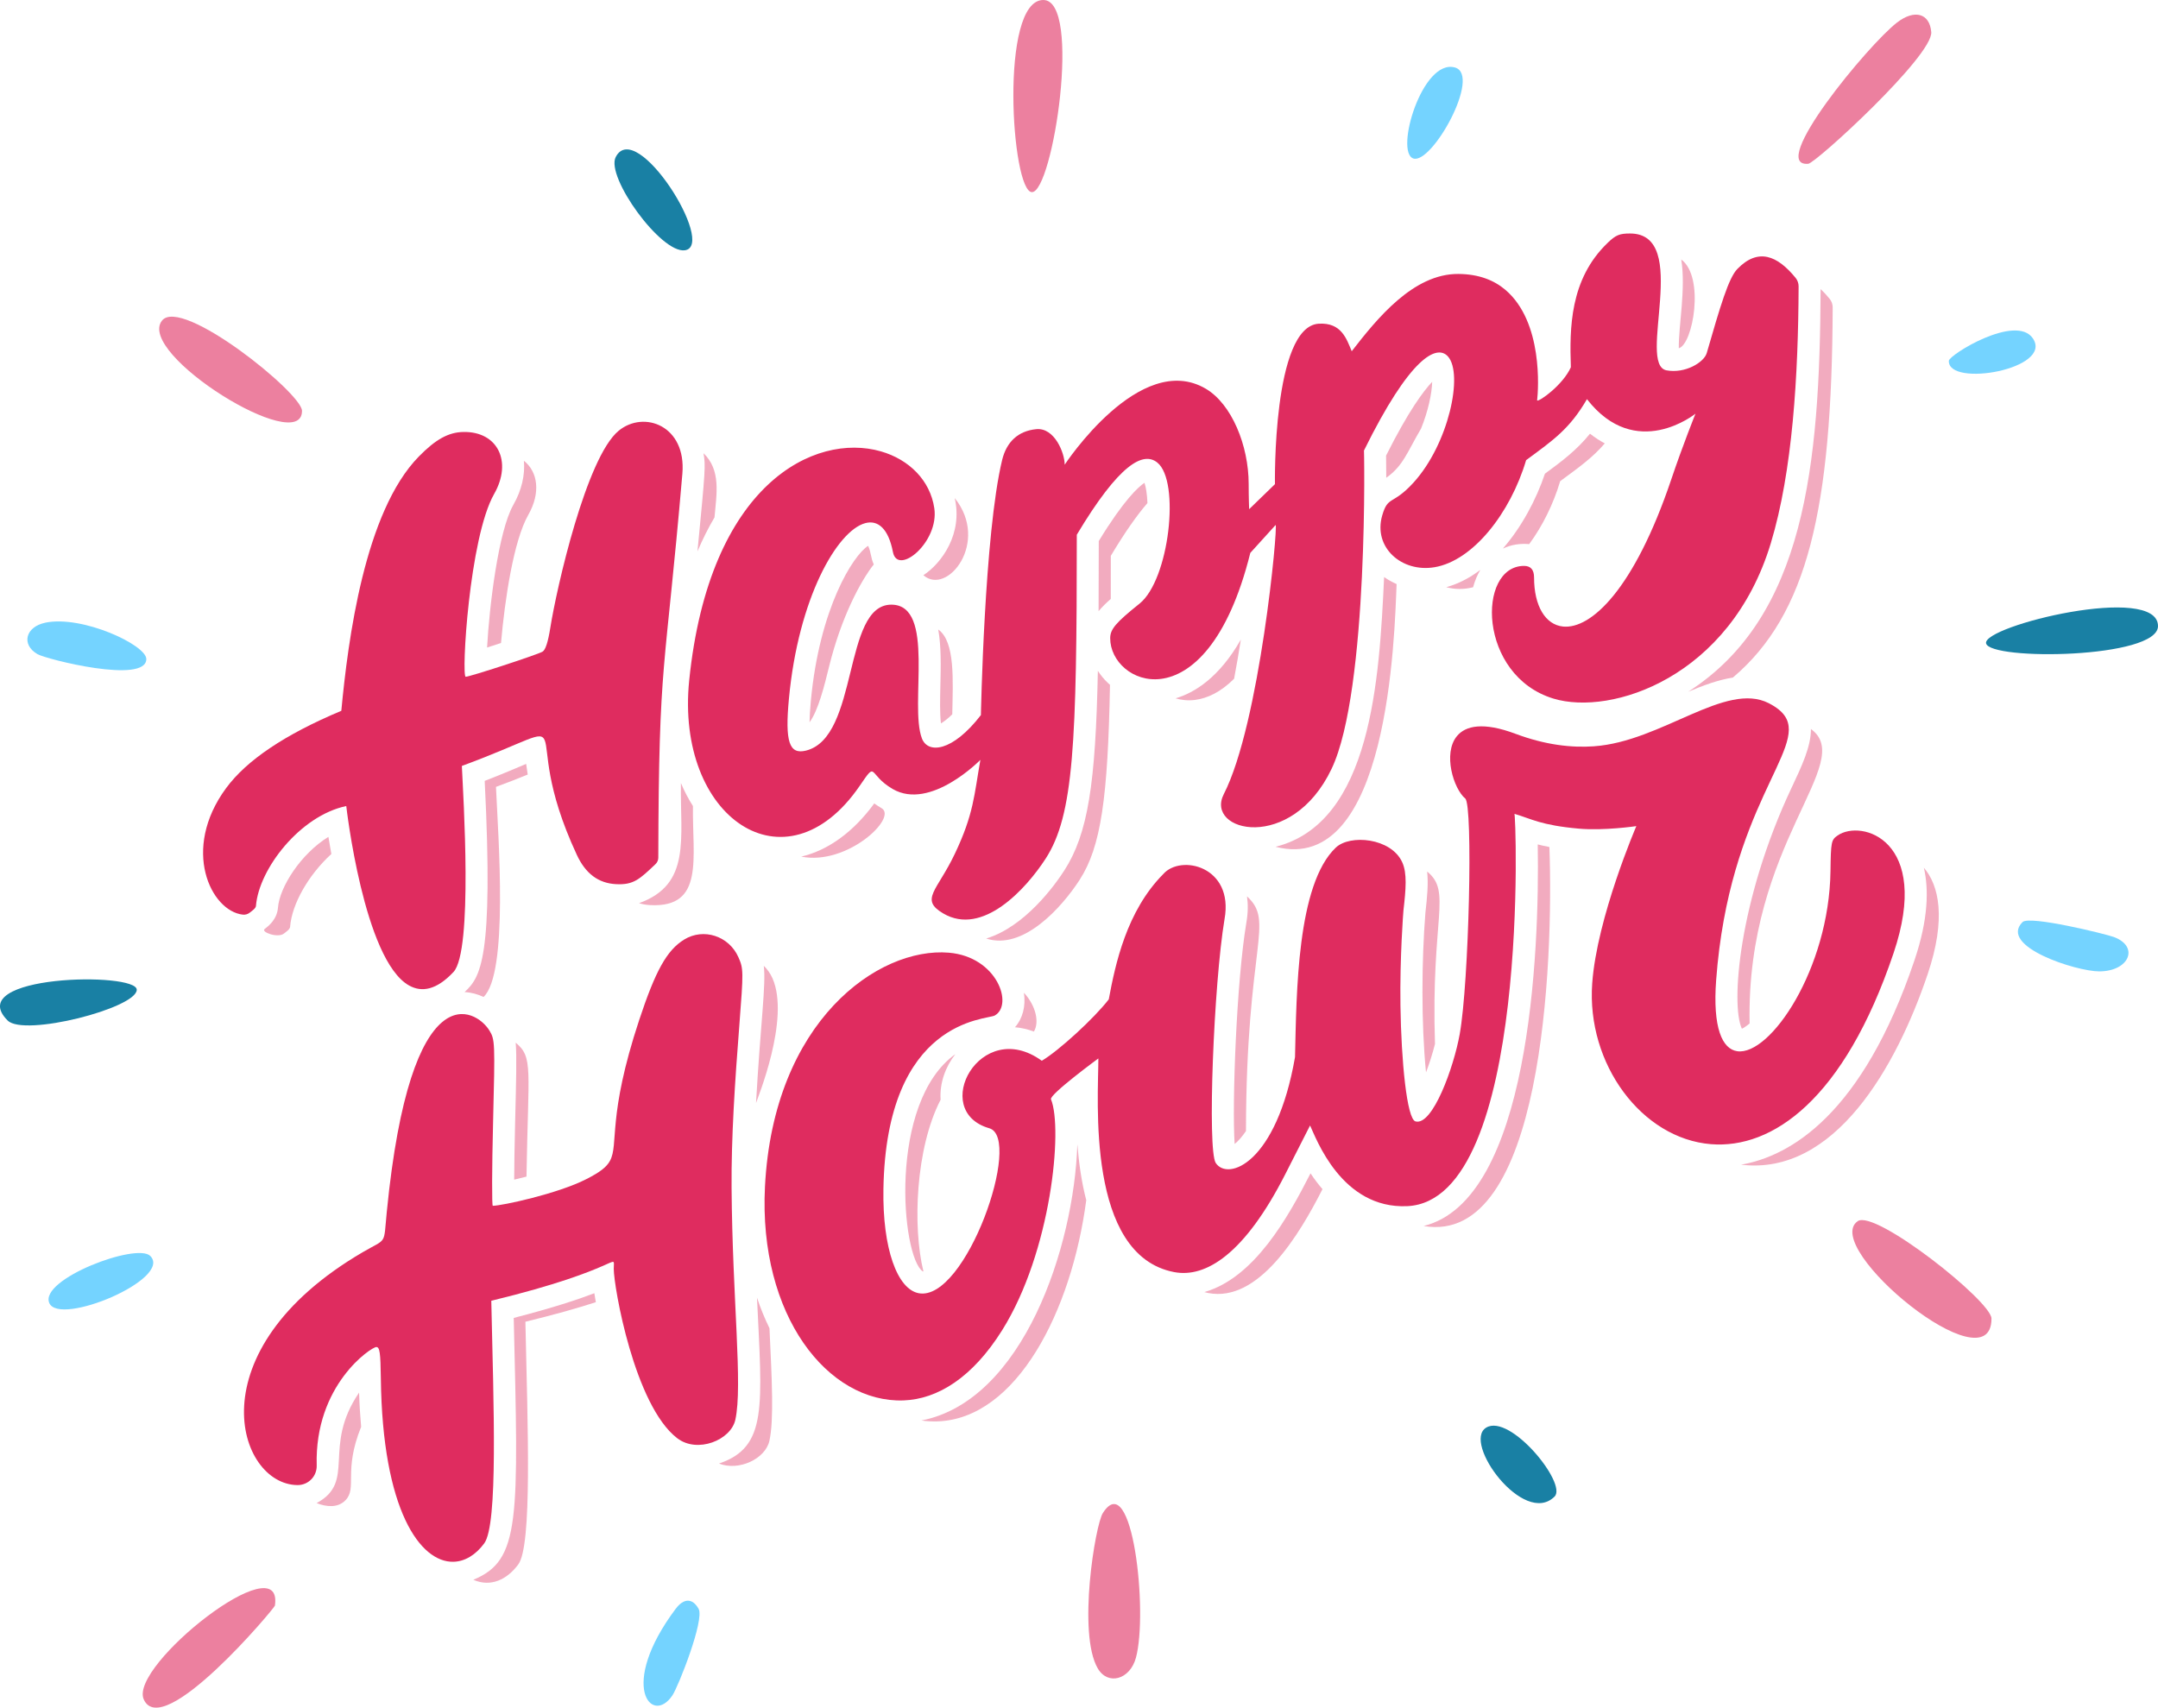 <?xml version="1.0" encoding="UTF-8"?>
<svg id="text" xmlns="http://www.w3.org/2000/svg" viewBox="0 0 941.91 745.46">
  <defs>
    <style>
      .cls-1 {
        fill: #74d3ff;
      }

      .cls-1, .cls-2, .cls-3, .cls-4 {
        stroke-width: 0px;
      }

      .cls-2 {
        opacity: .6;
      }

      .cls-2, .cls-4 {
        fill: #df2c5f;
      }

      .cls-5 {
        opacity: .4;
      }

      .cls-3 {
        fill: #1980a4;
      }
    </style>
  </defs>
  <g>
    <path class="cls-4" d="M701.72,106c-16.61,15.9-16.65,37.39-16.08,54.32-3.42,7.68-13.79,15.1-14.73,14.51.57-4.82,2.63-34.26-13.82-48.28-4.9-4.17-11.52-6.89-20.54-6.96-19.67-.15-35.48,19.46-46.56,33.74-2.26-5.4-4.5-12.62-14.39-12.02-20.25,1.22-19.12,70.05-19.12,70.05l-11.26,10.92s-.21-4.89-.21-10.97c0-16.85-7.43-34.95-18.7-41.6-28.76-16.97-61.6,33.15-61.6,33.15,0-5.1-4.44-16.29-12.41-15.51-7.98.78-12.99,5.61-14.89,13.44-7.81,32.24-9.29,112.3-9.27,111.37-12.46,16.15-23.15,16.97-25.74,10.22-5.6-14.58,6.21-58.42-13.37-58.42-21.31,0-13.96,57.92-37.24,63.71-7.33,1.82-9.21-3.85-7.45-22.6,4.11-43.99,21.04-73.33,33.27-76.68,5.56-1.53,10.15,2.32,12.13,12.59,2.05,10.63,20.23-4.29,18.06-19.11-1.79-12.14-10.98-21.28-23.32-24.83-28.85-8.29-74.87,13.98-83.66,99.92-6.13,59.95,42.11,93.11,74.35,46.19,7.89-11.49,3.36-5.16,14.48,1.29,16.51,9.58,38.26-12.73,38.26-12.73-2.74,15.46-2.87,23.58-11.15,41-7.73,16.27-15.44,19.92-5.09,26.03,17.21,10.16,36.17-10.7,44.71-23.88,12.31-18.98,13.61-50.36,13.61-141.42,18.58-31.05,29-36.42,35.11-31.54,10.18,8.12,5.21,51.25-7.71,61.6-10.4,8.33-12.82,11.18-12.82,15.11,0,10.01,9.84,19.3,22.14,17.76,13.21-1.66,29.26-15.82,39.02-55.01l11.04-12.18c1.13.29-6.92,86.86-22.61,117.48-8.47,16.53,29.5,25.76,47.03-11,16.41-34.39,14.21-142.83,14.13-138.95,20.09-40.77,31.78-46.56,36.67-41.1,6.81,7.61.36,38.17-15.04,55.08-9.2,10.09-11.1,5.48-13.66,14.36-3.99,13.89,8.45,24.96,22.82,22.57,16.8-2.8,33.13-23.61,40-46.74,11.9-8.78,18.98-13.6,26.56-26.63,21.31,27.48,47.37,6.33,47.37,6.33,0,0-5.47,13.54-10.59,28.74-16.21,48.07-35.08,65.43-47.24,64.19-7.65-.78-12.63-8.91-12.63-21.39q0-5.08-4.36-5.08c-20.63,0-20.28,47.89,12.86,57.94,25.16,7.62,77.05-9.15,94.81-67.78,9.55-31.5,12.01-73.45,12.15-112.19,0-1.35-.46-2.67-1.32-3.72-7.99-9.78-16.35-13.19-25.41-3.88-3.83,3.93-7.43,16.17-13.37,36.73-1.15,3.99-9.34,9.04-17.51,7.54-13.24-2.43,10.96-59.75-15.97-59.75-4.59,0-6.2.67-9.73,4.05Z"/>
    <path class="cls-4" d="M270.03,188.05c-14.09,11.55-27.07,68.55-29.83,85.98-.99,6.29-2.14,9.78-3.43,10.47-2.78,1.49-31.72,10.94-33.5,10.94-1.94,0,1.5-60.64,12.41-79.81,8.08-14.19,1.49-27.38-13.5-27.05-6.46.14-12.03,3.22-19.38,10.72-23.65,24.12-30.9,79.97-33.82,111-24.76,10.39-41.36,21.62-50.31,33.78-19.68,26.74-6.67,53.62,7.3,55.2,1.12.13,2.25-.21,3.12-.93.87-.72,2.55-1.76,2.63-2.89,1.28-16.15,19.25-39.35,39.42-43.59,0,0,7.61,67.24,27.39,78.33,5.55,3.11,11.99,2.02,19.39-5.86,8.62-9.18,4.25-77.05,3.67-89.97,57.61-21.23,22.2-21.35,50.18,38.81,3.82,8.23,9.43,12.41,17.17,12.8,7.64.39,10.24-2.18,17.19-8.77.76-.72,1.2-1.73,1.2-2.78.2-88.01,2.89-78.93,10.51-167.64,1.8-20.95-16.74-27.83-27.81-18.75Z"/>
    <path class="cls-4" d="M695.8,325.79c-10.01.7-21.38-.61-34.37-5.47-14.03-5.25-21.76-3.54-25.51,1.01-6.26,7.58-1.47,23.04,3.62,27.26,3.45,2.86,1.63,80.22-2.41,102.83-2.62,14.62-11.86,40.13-19.29,38.13-3.81-1.02-6.23-26.54-6.58-50.46-.31-21.19,1.25-41.13,1.31-41.67,1.06-9.27,1.66-16.21-.54-21.02-4.87-10.67-22.8-12.25-28.97-6.4-17.03,16.13-17.15,63.55-17.82,91.47-8.08,46.52-29.31,54.23-34.6,46.22-3.73-5.64-.89-78.2,3.84-106.47,4.13-23.03-19.09-28.41-26.75-19.65-16.04,16.18-20.93,39.35-23.78,54.69-6.3,8.21-21.88,22.5-29.23,26.81-26.78-19.4-49.16,21.93-22.91,29.47,14.74,4.23-10.3,75.83-30.8,72.01-9.37-1.75-15.86-19.5-15.42-45.5,1.25-74.33,45.15-73.81,48.58-75.73,8.27-4.62,1.12-25.67-20.04-27.43-30.78-2.57-76.58,29.86-80.24,102.15-2.85,56.38,27.55,94.49,60.5,93.3,14.74-.53,30-9.84,43.01-30.62,21.46-34.25,26.59-88.08,21.33-100.83-.84-2.03,20.68-17.84,20.68-17.84,0,17.63-5.44,85.86,33.05,93.27,13.9,2.68,30.87-7.99,48.59-42.84l10.76-21.16c2.6,5.44,13.69,36.53,42.43,35.22,54.12-2.46,47.45-174.8,46.73-171.28,7.65,2.27,11.6,5,28.15,6.48,11.02.98,25.1-1.1,25.1-1.1,0,0-17.19,39.89-19.26,68.64-2.54,35.22,21.65,67.76,51.81,70.2,26.7,2.16,58.08-19.28,79.72-83.38,16.69-49.47-14.1-58.59-24.44-51.36-2.75,1.92-2.92,2.75-3.09,15.57-.58,42.67-26.31,80.69-40.71,78.59-6.55-.95-10.75-10.2-9.19-31.07,5.64-75.7,39.62-100.81,30.01-115.2-1.37-2.06-3.64-3.89-7-5.63-18.84-9.71-46.76,16.71-76.28,18.78Z"/>
    <path class="cls-4" d="M298.58,410.19c-7.49,4.6-12.47,13.54-19.62,35.18-13.97,42.29-8.82,54.02-12.69,61.31-1.51,2.83-4.37,4.99-10.25,8.01-12.51,6.43-37.05,11.69-40.93,11.69-.43,0-.38-16.26.12-36.22.88-35.31.84-36.32-1.62-40.33-5.76-9.36-34.35-26.67-44.78,79.32-.73,7.36-.66,10.16-1.75,11.9-1.1,1.74-3.36,2.43-8.73,5.58-73.8,43.16-54.72,101.48-28.47,101.67,2.26.02,4.43-.89,6.01-2.5,1.58-1.61,2.43-3.8,2.37-6.06-1.01-35.19,23.84-51.7,26.01-51.7,1.49,0,1.84,2.42,1.98,13.66.69,57.67,17.21,80.4,31.67,80.08,4.97-.11,9.69-2.94,13.44-8.01,6.11-8.27,4.11-60.16,3.1-105.93,57.91-14.09,53.45-21.6,53.45-13.91s8.99,59.58,27.71,73.92c8.8,6.74,23.38.84,25.35-8.03,3.31-14.89-1.27-52.46-1.63-101.25-.16-21.88,1.43-46.01,3.41-71.36,1.8-23.22,1.79-24.32-.42-29.32-4.11-9.31-15.23-12.94-23.7-7.73Z"/>
  </g>
  <g>
    <path class="cls-1" d="M616.82,69.16c8.07,2.92,30-36.41,18.21-39.7-14.24-3.97-26.28,36.77-18.21,39.7Z"/>
    <path class="cls-3" d="M268.74,68.57c-4.43,8.62,19.74,42.12,30.18,40.69,14-1.93-21.22-58.13-30.18-40.69Z"/>
    <path class="cls-1" d="M850.62,157.52c-.42,11.73,45.9,3.58,36.63-9.86-7.4-10.74-36.54,7.22-36.63,9.86Z"/>
    <path class="cls-3" d="M866.87,280.84c1.57,7.61,75.04,6.7,75.04-7.52,0-18.84-76.61-.09-75.04,7.52Z"/>
    <path class="cls-1" d="M19.84,271.82c-8.71,1.77-10.69,9.55-3.5,13.73,3.88,2.26,47.52,13.24,47.52,2.14,0-6.07-27.77-19.18-44.02-15.88Z"/>
    <path class="cls-1" d="M882.78,402.53c-10.59,10.59,23.4,21.52,33.47,21.52,13.06,0,17.66-10.78,6.41-15-3.41-1.28-36.86-9.53-39.88-6.52Z"/>
    <path class="cls-3" d="M3.34,445.5c7.21,7.21,56.16-5.4,56.35-13.39.19-7.99-76.39-6.64-56.35,13.39Z"/>
    <path class="cls-1" d="M21.5,568.8c4.34,10.38,53.91-10.51,44.11-20.51-5.85-5.97-48.45,10.13-44.11,20.51Z"/>
    <path class="cls-3" d="M648.7,623.21c-10.69,6.41,16.47,43.46,29.84,30.09,5.6-5.6-19.37-36.37-29.84-30.09Z"/>
    <path class="cls-1" d="M294.92,702.31c-25.33,33.83-10.35,51.14-1.43,37.8,2.59-3.88,14.12-33.01,11.42-37.8-2.65-4.72-6.45-4.72-9.98,0Z"/>
    <path class="cls-2" d="M828.02,9.82c-12.69,9.79-56.72,63.21-38.78,61.68,3.31-.28,54.57-47.25,53.7-57.52-.7-8.19-7.3-10.03-14.92-4.16Z"/>
    <path class="cls-2" d="M450.43,83.87C459.56,83.87,472.37,0,455.38,0c-19.28,0-13.92,83.87-4.96,83.87Z"/>
    <path class="cls-2" d="M70.7,139.97c-11.39,14.47,61.12,59.42,61.12,39.39,0-7.7-52.69-50.1-61.12-39.39Z"/>
    <path class="cls-2" d="M810.83,533.1c-16.29,11.45,58.4,72.99,58.4,42.52,0-7.55-50.83-47.84-58.4-42.52Z"/>
    <path class="cls-2" d="M481.37,660.5c-3.34,5.23-11.13,52.62-2.21,67.85,4.42,7.56,14.03,4.88,16.63-4.63,5.39-19.76-1.5-83.44-14.42-63.22Z"/>
    <path class="cls-2" d="M62.72,741.8c8.12,18.62,57.11-39.75,57.28-40.89,3.95-27.24-63.68,26.2-57.28,40.89Z"/>
  </g>
  <g class="cls-5">
    <path class="cls-4" d="M121.33,396.22c-.41,5.2-4.22,8.11-5.84,9.35-1.69,1.3,5.84,4.11,8.5,1.92.87-.72,2.55-1.76,2.63-2.89.79-9.96,7.93-22.57,18.01-31.8-.49-2.67-.92-5.2-1.29-7.47-11.97,7.34-21.3,21.89-22.01,30.88Z"/>
    <path class="cls-4" d="M224.07,220.38c-6.61,11.61-10.51,44.65-11.47,62.29,1.97-.63,4.04-1.31,6.08-1.98,1.68-19.18,5.51-44.69,11.91-55.93,5.49-9.65,4.18-18.82-1.92-23.61.56,6.17-.98,12.88-4.6,19.23Z"/>
    <path class="cls-4" d="M471.24,384.06c9.33-14.38,12.33-35.91,13.24-85.1-.33-.29-.66-.59-.98-.89-1.66-1.58-3.11-3.34-4.31-5.22-.99,49.18-4.28,71.16-14.75,87.31-4.01,6.19-16.98,24.33-33.98,29.55,16.09,5.27,32.89-13.46,40.79-25.64Z"/>
    <path class="cls-4" d="M521.58,305.55c5.42-.68,11.32-3.48,17.07-9.25,1.08-5.69,2.06-11.46,2.95-17.09-9.5,16.62-20.23,23.2-28.49,25.65,2.61.78,5.46,1.07,8.47.69Z"/>
    <path class="cls-4" d="M304.41,240.75c2.28-5.41,4.78-10.36,7.45-14.88.92-10.37,2.89-20.63-4.8-28.03.93,5.44.87,6.65-2.64,42.91Z"/>
    <path class="cls-4" d="M736.89,301.96c6.66-2.81,13.12-5.17,19.47-6.18,32.6-27.62,43.25-73.68,43.56-161.6,0-1.36-.46-2.67-1.32-3.72-1.31-1.6-2.62-3.02-3.95-4.25-.37,77.09-6.89,143.1-57.77,175.75Z"/>
    <path class="cls-4" d="M378.91,238.28c-6.49,4.09-21.21,27.12-25,67.72-.38,4.09-.54,7.1-.57,9.31,3.84-5.22,6.47-15.9,8.51-24.23,5.34-21.71,13.8-37.42,19.52-44.68-1.4-3.14-1.08-5.17-2.46-8.12Z"/>
    <path class="cls-4" d="M732.75,152.03c6.2-1.67,11.42-31.17,1.07-38.75,2.07,12.83-1.2,28.87-1.07,38.75Z"/>
    <path class="cls-4" d="M216.48,343.51c5.4-1.99,9.97-3.79,13.86-5.38-.28-1.69-.51-3.25-.69-4.65-4.21,1.77-10.05,4.3-18.09,7.41,3.91,78.23-1.89,85.72-8.78,92.2,3.02.15,5.8.95,8.28,2.13,10.92-10.28,6.43-69.43,5.42-91.72Z"/>
    <path class="cls-4" d="M403.03,251.1c10.42,9.17,29.09-14.45,13.67-33.69,3.63,15.57-5.68,28.48-13.67,33.69Z"/>
    <path class="cls-4" d="M384.79,352.81c-1.19-.69-2.25-1.39-3.2-2.07-9.13,12.49-20.17,20.47-31.88,23.21,20.05,4.01,42.19-17.01,35.08-21.14Z"/>
    <path class="cls-4" d="M409.52,274.8c1.33,7.45,1.13,16.05.93,24.49-.13,5.57-.29,12.19.25,16.5,1.26-.74,2.95-2,4.94-3.95.28-14.77,1.34-31.75-6.12-37.03Z"/>
    <path class="cls-4" d="M302.45,351.86c-1.99-3.12-3.75-6.47-5.25-10.02-.36,24.32,4.54,44.24-18.28,52.43,1.53.48,3.16.76,4.91.85,23.81,1.21,18.29-20.66,18.62-43.26Z"/>
    <path class="cls-4" d="M609.58,254.97c-1.93-.84-3.77-1.86-5.45-3.07-2.1,44.64-5.52,107.22-47.38,117.76,49.47,12.78,51.92-92.45,52.83-114.69Z"/>
    <path class="cls-4" d="M620.21,187.2c3.18-7.77,4.75-15.46,4.91-20.53-3.82,4.02-10.44,12.88-20.13,32.22.04,2.14.07,5.45.08,9.67,7.43-5.21,9.18-11.3,15.13-21.36Z"/>
    <path class="cls-4" d="M700.44,193.55c-2.13-1.13-4.29-2.52-6.45-4.22-5.82,7.18-12.02,11.83-19.67,17.46-3.81,11.36-10.16,23.26-18.36,32.69,3.67-1.75,7.53-2.29,11.49-1.95,5.8-7.87,10.55-17.46,13.53-27.48,8.19-6.05,14.1-10.22,19.46-16.49Z"/>
    <path class="cls-4" d="M642.96,256.36c.77-2.79,1.83-5.33,3.16-7.58-4.6,3.48-9.58,6.1-14.86,7.55,3.74,1.01,7.66,1.05,11.71.03Z"/>
    <path class="cls-4" d="M484.82,261.44c.02-5.97.02-12.23.02-18.8,6.19-10.35,11.47-17.82,15.99-23.03-.15-4.04-.7-7.07-1.3-8.84-2.66,1.77-8.97,7.44-19.95,25.42,0,11.05-.02,21.22-.08,30.61,1.46-1.77,3.25-3.52,5.32-5.35Z"/>
    <path class="cls-4" d="M622.91,380.47c.56,5.16.04,11.01-.75,17.93-1.67,20.9-1.87,48.39.26,69.75,1.45-3.82,2.83-8.13,3.91-12.4-1.8-55.3,7.52-66.39-3.42-75.29Z"/>
    <path class="cls-4" d="M781.94,343.96c-23.06,48.99-26.59,94.79-21.65,105.12.8-.36,1.96-1.11,3.37-2.3-1.59-78.83,46.89-113.97,26.77-128.52.01,7.64-3.91,15.99-8.48,25.7Z"/>
    <path class="cls-4" d="M621.38,535.2c51.94,8.95,56.75-114.97,54.89-165.45-1.89-.35-3.57-.73-5.09-1.12.84,47.75-3.65,155.24-49.8,166.57Z"/>
    <path class="cls-4" d="M337.17,427.06c-.94-2.12-2.25-3.94-3.8-5.43,1.04,8.17-1.41,24.83-3.38,59.88.48-1.69,15.02-36.67,7.18-54.45Z"/>
    <path class="cls-4" d="M410.55,480.08c-.48-7.3,2.1-14.3,6.42-19.9-29.45,21.13-23.59,88.55-14.17,94.87.07-.02.15-.05.24-.08-4.74-19.26-3.46-53.7,7.51-74.88Z"/>
    <path class="cls-4" d="M225.09,455.18c.48,5.87.23,15.67-.26,35.23-.26,10.38-.38,18.67-.4,24.55,1.68-.39,3.5-.83,5.37-1.32.74-47.25,3.02-52.06-4.71-58.46Z"/>
    <path class="cls-4" d="M544.29,391.3c.48,3.35.48,7.18-.3,11.57-4.31,25.81-6.28,79.28-5.1,96.52,1.42-1.13,3.13-2.97,4.94-5.64.14-81.85,12.73-91.18.45-102.45Z"/>
    <path class="cls-4" d="M839.71,378.78c2.19,9.38,1.97,22.46-4.09,40.41-22.77,67.46-54.3,85.52-75.7,89.25,40.89,4.95,67.87-42.9,81.46-83.18,8.18-24.24,4.95-38.79-1.68-46.48Z"/>
    <path class="cls-4" d="M446.92,433.38c.86,5.91-.56,11.27-3.91,15.05,2.78.24,5.54.87,8.25,1.89,2.45-4.01.94-11.21-4.34-16.94Z"/>
    <path class="cls-4" d="M138.19,656.17c4.29,1.7,9.25,2.17,12.56-1.2,5.31-5.42-1-12.69,6.88-32.09-.42-4.71-.74-9.67-.9-14.95-16.3,23.88-1.04,38.77-18.53,48.24Z"/>
    <path class="cls-4" d="M224.23,575.34c2.08,88.34,3.06,105.78-17.64,114.3,7.55,3.32,14.66,0,19.63-6.71,6.11-8.27,4.11-60.16,3.1-105.93,13.26-3.23,23.23-6.1,30.75-8.54-.25-1.37-.46-2.68-.66-3.91-7.09,2.71-18.06,6.38-35.18,10.78Z"/>
    <path class="cls-4" d="M313.82,638.9c8.73,3.42,20.26-2.09,22-9.9,2-8.98,1.12-26.21.04-49.17-2.07-4.23-3.91-8.68-5.45-13.34,2.22,47.49,4.74,65.21-16.59,72.41Z"/>
    <path class="cls-4" d="M470.24,499.51c-1.45,44.97-23.72,111.95-68.07,120.6,2.36.32,4.73.47,7.13.38,34.33-1.24,58.38-47.82,64.82-96.56-2.05-7.84-3.24-16.32-3.88-24.42Z"/>
    <path class="cls-4" d="M525.66,564.05c.56.14,1.12.3,1.71.41,21.97,4.23,39.73-25.41,49.86-45.34-1.81-2.11-3.56-4.4-5.22-6.91-9.84,19.34-24.57,45.63-46.34,51.83Z"/>
  </g>
</svg>